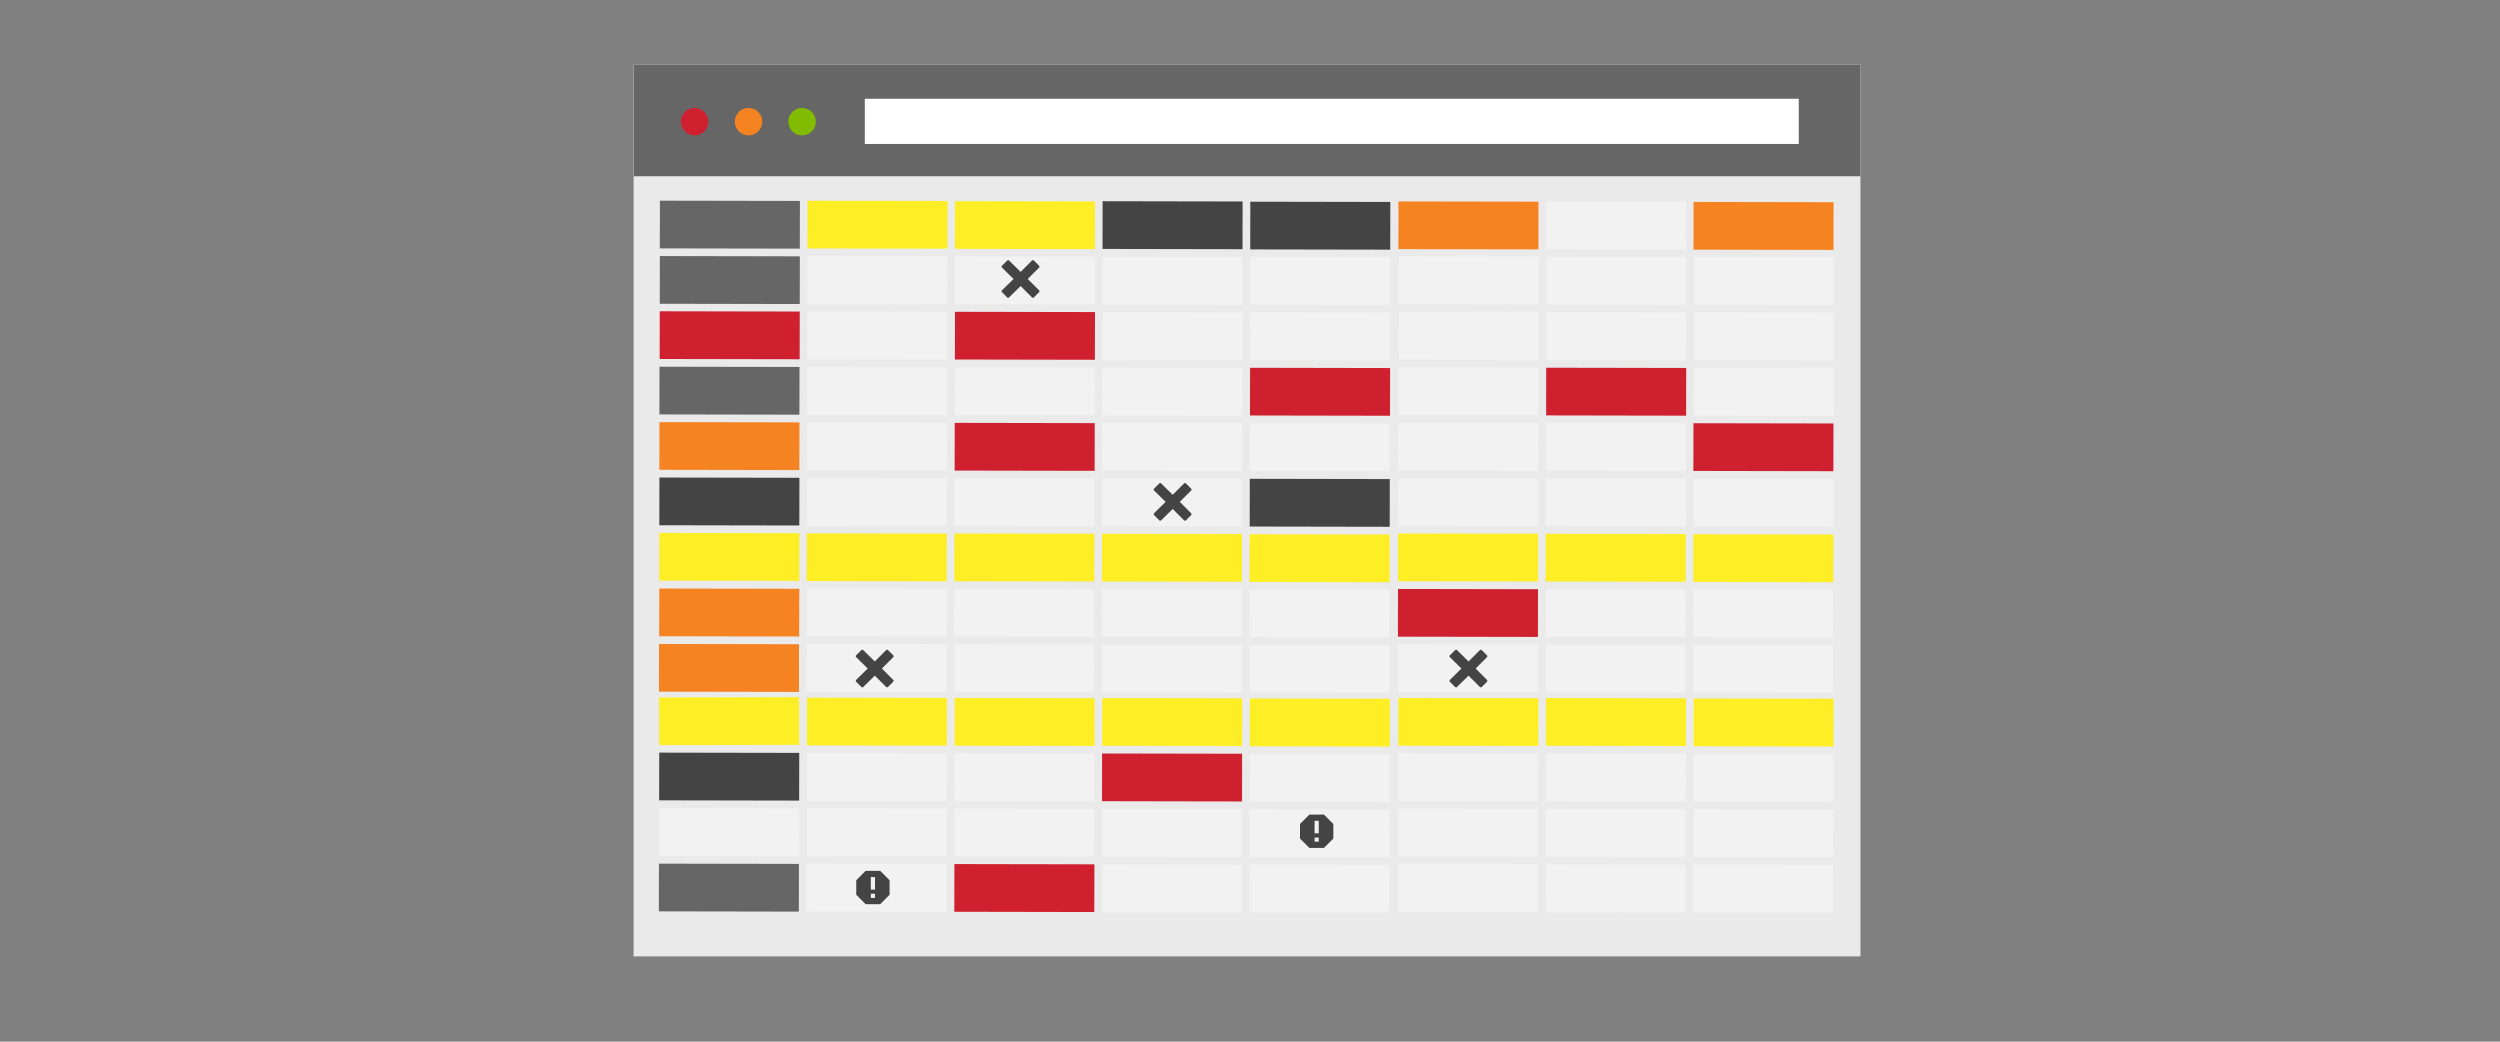 <?xml version="1.0" encoding="utf-8"?>
<!-- Generator: Adobe Illustrator 24.0.0, SVG Export Plug-In . SVG Version: 6.00 Build 0)  -->
<svg version="1.1" id="Layer_1" xmlns="http://www.w3.org/2000/svg" xmlns:xlink="http://www.w3.org/1999/xlink" x="0px" y="0px"
	 viewBox="0 0 1200 500" style="enable-background:new 0 0 1200 500;" xml:space="preserve">
<rect x="0" y="0" width="1200" height="500" fill="#808080" stroke="none"/>
<style type="text/css">
	.st0{fill:#EAEAEA;stroke:#B7B7B7;stroke-width:0.25;stroke-miterlimit:10;}
	.st1{fill:#666666;}
	.st2{fill:#FFFFFF;}
	.st3{fill:#CF202F;}
	.st4{fill:#F58322;}
	.st5{fill:#81BC00;}
	.st6{fill:#444444;}
	.st7{fill:#FDEE25;}
	.st8{fill:#F2F2F2;}
	.st9{fill:#FFFFFF;stroke:#B7B7B7;stroke-width:0.25;stroke-miterlimit:10;}
	.st10{fill:#333333;}
	.st11{fill:#9E248E;}
	.st12{fill:#CB2027;}
	.st13{fill:#ED7E23;}
	.st14{fill:#40B8E9;}
	.st15{fill:#80BC41;}
	.st16{fill:#F0A61F;}
	.st17{fill:#3E80C2;}
	.st18{fill:#26B8EC;}
	.st19{fill:#00A0A0;}
	.st20{fill:#A5C71A;}
</style>
<rect x="304.2" y="31" class="st0" width="588.8" height="428"/>
<rect x="304.2" y="31" class="st1" width="588.8" height="53.6"/>
<rect x="415.1" y="47.4" class="st2" width="448.3" height="21.7"/>
<circle class="st3" cx="333.4" cy="58.4" r="6.6"/>
<circle class="st4" cx="359.3" cy="58.4" r="6.6"/>
<circle class="st5" cx="385" cy="58.4" r="6.6"/>
<g>
	
		<rect x="338.8" y="74.2" transform="matrix(1.864305e-03 -1 1 1.864305e-03 241.884 457.881)" class="st1" width="22.9" height="67.2"/>
	
		<rect x="338.8" y="100.8" transform="matrix(1.864305e-03 -1 1 1.864305e-03 215.253 484.421)" class="st1" width="22.9" height="67.2"/>
	
		<rect x="338.8" y="127.3" transform="matrix(1.864305e-03 -1 1 1.864305e-03 188.707 510.877)" class="st3" width="22.9" height="67.2"/>
	
		<rect x="338.7" y="153.9" transform="matrix(1.864305e-03 -1 1 1.864305e-03 161.991 537.332)" class="st1" width="22.9" height="67.2"/>
	
		<rect x="338.7" y="180.5" transform="matrix(1.864305e-03 -1 1 1.864305e-03 135.36 563.872)" class="st4" width="22.9" height="67.2"/>
	
		<rect x="338.6" y="207.2" transform="matrix(1.864305e-03 -1 1 1.864305e-03 108.644 590.327)" class="st6" width="22.9" height="67.2"/>
	
		<rect x="338.6" y="233.8" transform="matrix(1.864305e-03 -1 1 1.864305e-03 82.013 616.867)" class="st7" width="22.9" height="67.2"/>
	
		<rect x="338.5" y="260.4" transform="matrix(1.864305e-03 -1 1 1.864305e-03 55.382 643.408)" class="st4" width="22.9" height="67.2"/>
	
		<rect x="338.4" y="287" transform="matrix(1.864305e-03 -1 1 1.864305e-03 28.666 669.863)" class="st4" width="22.9" height="67.2"/>
	
		<rect x="409.7" y="74.3" transform="matrix(1.864305e-03 -1 1 1.864305e-03 312.511 528.809)" class="st7" width="22.9" height="67.2"/>
	
		<rect x="409.7" y="100.9" transform="matrix(1.864305e-03 -1 1 1.864305e-03 285.88 555.349)" class="st8" width="22.9" height="67.2"/>
	
		<rect x="409.6" y="127.5" transform="matrix(1.864305e-03 -1 1 1.864305e-03 259.165 581.804)" class="st8" width="22.9" height="67.2"/>
	
		<rect x="409.5" y="154.1" transform="matrix(1.864305e-03 -1 1 1.864305e-03 232.534 608.344)" class="st8" width="22.9" height="67.2"/>
	
		<rect x="409.5" y="180.7" transform="matrix(1.864305e-03 -1 1 1.864305e-03 205.902 634.885)" class="st8" width="22.9" height="67.2"/>
	
		<rect x="409.4" y="207.3" transform="matrix(1.864305e-03 -1 1 1.864305e-03 179.187 661.34)" class="st8" width="22.9" height="67.2"/>
	
		<rect x="409.4" y="233.9" transform="matrix(1.864305e-03 -1 1 1.864305e-03 152.556 687.88)" class="st7" width="22.9" height="67.2"/>
	
		<rect x="409.4" y="260.5" transform="matrix(1.864305e-03 -1 1 1.864305e-03 126.01 714.335)" class="st8" width="22.9" height="67.2"/>
	
		<rect x="409.3" y="287.1" transform="matrix(1.864305e-03 -1 1 1.864305e-03 99.294 740.79)" class="st8" width="22.9" height="67.2"/>
	
		<rect x="480.5" y="74.4" transform="matrix(1.864305e-03 -1 1 1.864305e-03 383.054 599.821)" class="st7" width="22.9" height="67.2"/>
	
		<rect x="480.5" y="101" transform="matrix(1.864305e-03 -1 1 1.864305e-03 356.435 626.28)" class="st8" width="22.9" height="67.2"/>
	
		<rect x="480.5" y="127.6" transform="matrix(1.864305e-03 -1 1 1.864305e-03 329.851 652.828)" class="st3" width="22.9" height="67.2"/>
	
		<rect x="480.4" y="154.2" transform="matrix(1.864305e-03 -1 1 1.864305e-03 303.183 679.291)" class="st8" width="22.9" height="67.2"/>
	
		<rect x="480.3" y="180.9" transform="matrix(1.864305e-03 -1 1 1.864305e-03 276.43 705.839)" class="st3" width="22.9" height="67.2"/>
	
		<rect x="480.3" y="207.4" transform="matrix(1.864305e-03 -1 1 1.864305e-03 249.846 732.388)" class="st8" width="22.9" height="67.2"/>
	
		<rect x="480.3" y="234" transform="matrix(1.864305e-03 -1 1 1.864305e-03 223.178 758.851)" class="st7" width="22.9" height="67.2"/>
	
		<rect x="480.2" y="260.6" transform="matrix(1.864305e-03 -1 1 1.864305e-03 196.51 785.314)" class="st8" width="22.9" height="67.2"/>
	
		<rect x="480.2" y="287.2" transform="matrix(1.864305e-03 -1 1 1.864305e-03 169.927 811.861)" class="st8" width="22.9" height="67.2"/>
	
		<rect x="551.4" y="74.5" transform="matrix(1.864305e-03 -1 1 1.864305e-03 453.681 670.749)" class="st6" width="22.9" height="67.2"/>
	
		<rect x="551.3" y="101.2" transform="matrix(1.864305e-03 -1 1 1.864305e-03 426.967 697.3)" class="st8" width="22.9" height="67.2"/>
	
		<rect x="551.3" y="127.8" transform="matrix(1.864305e-03 -1 1 1.864305e-03 400.383 723.848)" class="st8" width="22.9" height="67.2"/>
	
		<rect x="551.2" y="154.4" transform="matrix(1.864305e-03 -1 1 1.864305e-03 373.715 750.312)" class="st8" width="22.9" height="67.2"/>
	
		<rect x="551.2" y="181" transform="matrix(1.864305e-03 -1 1 1.864305e-03 347.047 776.775)" class="st8" width="22.9" height="67.2"/>
	
		<rect x="551.2" y="207.5" transform="matrix(1.864305e-03 -1 1 1.864305e-03 320.463 803.323)" class="st8" width="22.9" height="67.2"/>
	
		<rect x="551.1" y="234.1" transform="matrix(1.864305e-03 -1 1 1.864305e-03 293.795 829.786)" class="st7" width="22.9" height="67.2"/>
	
		<rect x="551" y="260.7" transform="matrix(1.864305e-03 -1 1 1.864305e-03 267.127 856.249)" class="st8" width="22.9" height="67.2"/>
	
		<rect x="551" y="287.4" transform="matrix(1.864305e-03 -1 1 1.864305e-03 240.458 882.882)" class="st8" width="22.9" height="67.2"/>
	
		<rect x="622.2" y="74.7" transform="matrix(1.864305e-03 -1 1 1.864305e-03 524.252 741.773)" class="st6" width="22.9" height="67.2"/>
	
		<rect x="693.3" y="74.6" transform="matrix(1.864305e-03 -1 1 1.864305e-03 595.331 812.74)" class="st4" width="22.9" height="67.2"/>
	
		<rect x="764.2" y="74.6" transform="matrix(1.864305e-03 -1 1 1.864305e-03 665.959 883.668)" class="st8" width="22.9" height="67.2"/>
	
		<rect x="835" y="74.8" transform="matrix(1.864305e-03 -1 1 1.864305e-03 736.529 954.692)" class="st4" width="22.9" height="67.2"/>
	
		<rect x="622.2" y="101.3" transform="matrix(1.864305e-03 -1 1 1.864305e-03 497.584 768.236)" class="st8" width="22.9" height="67.2"/>
	
		<rect x="622.2" y="127.9" transform="matrix(1.864305e-03 -1 1 1.864305e-03 471 794.784)" class="st8" width="22.9" height="67.2"/>
	
		<rect x="622.1" y="154.5" transform="matrix(1.864305e-03 -1 1 1.864305e-03 444.332 821.247)" class="st3" width="22.9" height="67.2"/>
	
		<rect x="622" y="181" transform="matrix(1.864305e-03 -1 1 1.864305e-03 417.664 847.71)" class="st8" width="22.9" height="67.2"/>
	
		<rect x="622" y="207.7" transform="matrix(1.864305e-03 -1 1 1.864305e-03 390.995 874.343)" class="st6" width="22.9" height="67.2"/>
	
		<rect x="621.9" y="234.3" transform="matrix(1.864305e-03 -1 1 1.864305e-03 364.327 900.806)" class="st7" width="22.9" height="67.2"/>
	
		<rect x="621.9" y="260.9" transform="matrix(1.864305e-03 -1 1 1.864305e-03 337.659 927.269)" class="st8" width="22.9" height="67.2"/>
	
		<rect x="621.9" y="287.5" transform="matrix(1.864305e-03 -1 1 1.864305e-03 311.076 953.817)" class="st8" width="22.9" height="67.2"/>
	
		<rect x="693.5" y="101" transform="matrix(1.864305e-03 -1 1 1.864305e-03 569.036 839.279)" class="st8" width="22.9" height="67.2"/>
	
		<rect x="693.5" y="127.6" transform="matrix(1.864305e-03 -1 1 1.864305e-03 542.453 865.827)" class="st8" width="22.9" height="67.2"/>
	
		<rect x="693.4" y="154.2" transform="matrix(1.864305e-03 -1 1 1.864305e-03 515.784 892.29)" class="st8" width="22.9" height="67.2"/>
	
		<rect x="693.3" y="180.9" transform="matrix(1.864305e-03 -1 1 1.864305e-03 489.031 918.838)" class="st8" width="22.9" height="67.2"/>
	
		<rect x="693.3" y="207.4" transform="matrix(1.864305e-03 -1 1 1.864305e-03 462.448 945.386)" class="st8" width="22.9" height="67.2"/>
	
		<rect x="693.3" y="234" transform="matrix(1.864305e-03 -1 1 1.864305e-03 435.779 971.849)" class="st7" width="22.9" height="67.2"/>
	
		<rect x="693.2" y="260.6" transform="matrix(1.864305e-03 -1 1 1.864305e-03 409.111 998.312)" class="st3" width="22.9" height="67.2"/>
	
		<rect x="693.2" y="287.2" transform="matrix(1.864305e-03 -1 1 1.864305e-03 382.528 1024.86)" class="st8" width="22.9" height="67.2"/>
	
		<rect x="764.3" y="101.2" transform="matrix(1.864305e-03 -1 1 1.864305e-03 639.568 910.299)" class="st8" width="22.9" height="67.2"/>
	
		<rect x="764.3" y="127.8" transform="matrix(1.864305e-03 -1 1 1.864305e-03 612.985 936.847)" class="st8" width="22.9" height="67.2"/>
	
		<rect x="764.2" y="154.4" transform="matrix(1.864305e-03 -1 1 1.864305e-03 586.317 963.31)" class="st3" width="22.9" height="67.2"/>
	
		<rect x="764.2" y="181" transform="matrix(1.864305e-03 -1 1 1.864305e-03 559.648 989.773)" class="st8" width="22.9" height="67.2"/>
	
		<rect x="764.2" y="207.5" transform="matrix(1.864305e-03 -1 1 1.864305e-03 533.065 1016.321)" class="st8" width="22.9" height="67.2"/>
	
		<rect x="764.1" y="234.1" transform="matrix(1.864305e-03 -1 1 1.864305e-03 506.397 1042.784)" class="st7" width="22.9" height="67.2"/>
	
		<rect x="764" y="260.7" transform="matrix(1.864305e-03 -1 1 1.864305e-03 479.728 1069.248)" class="st8" width="22.9" height="67.2"/>
	
		<rect x="764" y="287.4" transform="matrix(1.864305e-03 -1 1 1.864305e-03 453.06 1095.88)" class="st8" width="22.9" height="67.2"/>
	
		<rect x="835.2" y="101.3" transform="matrix(1.864305e-03 -1 1 1.864305e-03 710.186 981.234)" class="st8" width="22.9" height="67.2"/>
	
		<rect x="835.2" y="127.9" transform="matrix(1.864305e-03 -1 1 1.864305e-03 683.602 1007.782)" class="st8" width="22.9" height="67.2"/>
	
		<rect x="835.1" y="154.5" transform="matrix(1.864305e-03 -1 1 1.864305e-03 656.934 1034.246)" class="st8" width="22.9" height="67.2"/>
	
		<rect x="835" y="181" transform="matrix(1.864305e-03 -1 1 1.864305e-03 630.266 1060.709)" class="st3" width="22.9" height="67.2"/>
	
		<rect x="835" y="207.7" transform="matrix(1.864305e-03 -1 1 1.864305e-03 603.597 1087.341)" class="st8" width="22.9" height="67.2"/>
	
		<rect x="834.9" y="234.3" transform="matrix(1.864305e-03 -1 1 1.864305e-03 576.929 1113.805)" class="st7" width="22.9" height="67.2"/>
	
		<rect x="834.9" y="260.9" transform="matrix(1.864305e-03 -1 1 1.864305e-03 550.26 1140.268)" class="st8" width="22.9" height="67.2"/>
	
		<rect x="834.9" y="287.5" transform="matrix(1.864305e-03 -1 1 1.864305e-03 523.677 1166.816)" class="st8" width="22.9" height="67.2"/>
	
		<rect x="316.4" y="334.7" transform="matrix(1 -1.774629e-03 1.774629e-03 1 -0.614 0.622)" class="st7" width="67.2" height="22.9"/>
	
		<rect x="338.6" y="339.2" transform="matrix(1.864305e-03 -1 1 1.864305e-03 -23.439 722.124)" class="st6" width="22.9" height="67.2"/>
	
		<rect x="338.5" y="365.8" transform="matrix(1.864305e-03 -1 1 1.864305e-03 -50.07 748.664)" class="st8" width="22.9" height="67.2"/>
	
		<rect x="338.4" y="392.4" transform="matrix(1.864305e-03 -1 1 1.864305e-03 -76.786 775.119)" class="st1" width="22.9" height="67.2"/>
	
		<rect x="409.4" y="312.8" transform="matrix(1.864305e-03 -1 1 1.864305e-03 73.734 766.596)" class="st7" width="22.9" height="67.2"/>
	
		<rect x="409.4" y="339.4" transform="matrix(1.864305e-03 -1 1 1.864305e-03 47.103 793.136)" class="st8" width="22.9" height="67.2"/>
	
		<rect x="409.4" y="365.9" transform="matrix(1.864305e-03 -1 1 1.864305e-03 20.557 819.591)" class="st8" width="22.9" height="67.2"/>
	
		<rect x="409.3" y="392.5" transform="matrix(1.864305e-03 -1 1 1.864305e-03 -6.159 846.047)" class="st8" width="22.9" height="67.2"/>
	
		<rect x="480.3" y="312.9" transform="matrix(1.864305e-03 -1 1 1.864305e-03 144.393 837.644)" class="st7" width="22.9" height="67.2"/>
	
		<rect x="480.3" y="339.5" transform="matrix(1.864305e-03 -1 1 1.864305e-03 117.725 864.107)" class="st8" width="22.9" height="67.2"/>
	
		<rect x="480.2" y="366.1" transform="matrix(1.864305e-03 -1 1 1.864305e-03 91.057 890.57)" class="st8" width="22.9" height="67.2"/>
	
		<rect x="480.2" y="392.7" transform="matrix(1.864305e-03 -1 1 1.864305e-03 64.474 917.118)" class="st3" width="22.9" height="67.2"/>
	
		<rect x="551.2" y="313" transform="matrix(1.864305e-03 -1 1 1.864305e-03 215.011 908.579)" class="st7" width="22.9" height="67.2"/>
	
		<rect x="551.1" y="339.6" transform="matrix(1.864305e-03 -1 1 1.864305e-03 188.343 935.042)" class="st3" width="22.9" height="67.2"/>
	
		<rect x="551" y="366.2" transform="matrix(1.864305e-03 -1 1 1.864305e-03 161.674 961.505)" class="st8" width="22.9" height="67.2"/>
	
		<rect x="551" y="392.9" transform="matrix(1.864305e-03 -1 1 1.864305e-03 135.006 988.138)" class="st8" width="22.9" height="67.2"/>
	
		<rect x="622" y="313.2" transform="matrix(1.864305e-03 -1 1 1.864305e-03 285.543 979.599)" class="st7" width="22.9" height="67.2"/>
	
		<rect x="621.9" y="339.8" transform="matrix(1.864305e-03 -1 1 1.864305e-03 258.875 1006.062)" class="st8" width="22.9" height="67.2"/>
	
		<rect x="621.9" y="366.4" transform="matrix(1.864305e-03 -1 1 1.864305e-03 232.206 1032.525)" class="st8" width="22.9" height="67.2"/>
	
		<rect x="621.9" y="392.9" transform="matrix(1.864305e-03 -1 1 1.864305e-03 205.623 1059.073)" class="st8" width="22.9" height="67.2"/>
	
		<rect x="693.3" y="312.9" transform="matrix(1.864305e-03 -1 1 1.864305e-03 356.995 1050.642)" class="st7" width="22.9" height="67.2"/>
	
		<rect x="693.3" y="339.5" transform="matrix(1.864305e-03 -1 1 1.864305e-03 330.327 1077.105)" class="st8" width="22.9" height="67.2"/>
	
		<rect x="693.2" y="366.1" transform="matrix(1.864305e-03 -1 1 1.864305e-03 303.659 1103.568)" class="st8" width="22.9" height="67.2"/>
	
		<rect x="693.2" y="392.7" transform="matrix(1.864305e-03 -1 1 1.864305e-03 277.076 1130.116)" class="st8" width="22.9" height="67.2"/>
	
		<rect x="764.2" y="313" transform="matrix(1.864305e-03 -1 1 1.864305e-03 427.612 1121.578)" class="st7" width="22.9" height="67.2"/>
	
		<rect x="764.1" y="339.6" transform="matrix(1.864305e-03 -1 1 1.864305e-03 400.944 1148.041)" class="st8" width="22.9" height="67.2"/>
	
		<rect x="764" y="366.2" transform="matrix(1.864305e-03 -1 1 1.864305e-03 374.276 1174.504)" class="st8" width="22.9" height="67.2"/>
	
		<rect x="764" y="392.9" transform="matrix(1.864305e-03 -1 1 1.864305e-03 347.608 1201.136)" class="st8" width="22.9" height="67.2"/>
	
		<rect x="835" y="313.2" transform="matrix(1.864305e-03 -1 1 1.864305e-03 498.144 1192.597)" class="st7" width="22.9" height="67.2"/>
	
		<rect x="834.9" y="339.8" transform="matrix(1.864305e-03 -1 1 1.864305e-03 471.476 1219.061)" class="st8" width="22.9" height="67.2"/>
	
		<rect x="834.9" y="366.4" transform="matrix(1.864305e-03 -1 1 1.864305e-03 444.808 1245.524)" class="st8" width="22.9" height="67.2"/>
	
		<rect x="834.9" y="392.9" transform="matrix(1.864305e-03 -1 1 1.864305e-03 418.225 1272.072)" class="st8" width="22.9" height="67.2"/>
	<g transform="translate(32 1504)">
		<path class="st6" d="M396.8-1177.6L396.8-1177.6l-5.5-5.5l5.5-5.5l0,0c0.1-0.1,0.1-0.1,0.1-0.2c0.1-0.2,0-0.4-0.1-0.6l-2.6-2.6
			c-0.2-0.2-0.4-0.2-0.6-0.1c-0.1,0-0.1,0.1-0.2,0.1l0,0l-5.5,5.5l-5.6-5.5l0,0c-0.1-0.1-0.1-0.1-0.2-0.1c-0.2-0.1-0.4,0-0.6,0.1
			l-2.6,2.6c-0.2,0.2-0.2,0.4-0.1,0.6c0,0.1,0.1,0.1,0.1,0.2l0,0l5.6,5.5l-5.6,5.5l0,0c-0.1,0.1-0.1,0.1-0.1,0.2
			c-0.1,0.2,0,0.4,0.1,0.6l2.6,2.6c0.2,0.2,0.4,0.2,0.6,0.1c0.1,0,0.1-0.1,0.2-0.1l0,0l5.6-5.5l5.5,5.5l0,0c0.1,0.1,0.1,0.1,0.2,0.1
			c0.2,0.1,0.4,0,0.6-0.1l2.6-2.6c0.2-0.2,0.2-0.4,0.1-0.6C396.9-1177.5,396.9-1177.5,396.8-1177.6z"/>
	</g>
	<g transform="translate(32 1504)">
		<path class="st6" d="M466.8-1364.6L466.8-1364.6l-5.5-5.5l5.5-5.5l0,0c0.1-0.1,0.1-0.1,0.1-0.2c0.1-0.2,0-0.4-0.1-0.6l-2.6-2.6
			c-0.2-0.2-0.4-0.2-0.6-0.1c-0.1,0-0.1,0.1-0.2,0.1l0,0l-5.5,5.5l-5.6-5.5l0,0c-0.1-0.1-0.1-0.1-0.2-0.1c-0.2-0.1-0.4,0-0.6,0.1
			l-2.6,2.6c-0.2,0.2-0.2,0.4-0.1,0.6c0,0.1,0.1,0.1,0.1,0.2l0,0l5.6,5.5l-5.6,5.5l0,0c-0.1,0.1-0.1,0.1-0.1,0.2
			c-0.1,0.2,0,0.4,0.1,0.6l2.6,2.6c0.2,0.2,0.4,0.2,0.6,0.1c0.1,0,0.1-0.1,0.2-0.1l0,0l5.6-5.5l5.5,5.5l0,0c0.1,0.1,0.1,0.1,0.2,0.1
			c0.2,0.1,0.4,0,0.6-0.1l2.6-2.6c0.2-0.2,0.2-0.4,0.1-0.6C466.9-1364.5,466.9-1364.5,466.8-1364.6z"/>
	</g>
	<g transform="translate(32 1504)">
		<path class="st6" d="M539.8-1257.6L539.8-1257.6l-5.5-5.5l5.5-5.5l0,0c0.1-0.1,0.1-0.1,0.1-0.2c0.1-0.2,0-0.4-0.1-0.6l-2.6-2.6
			c-0.2-0.2-0.4-0.2-0.6-0.1c-0.1,0-0.1,0.1-0.2,0.1l0,0l-5.5,5.5l-5.6-5.5l0,0c-0.1-0.1-0.1-0.1-0.2-0.1c-0.2-0.1-0.4,0-0.6,0.1
			l-2.6,2.6c-0.2,0.2-0.2,0.4-0.1,0.6c0,0.1,0.1,0.1,0.1,0.2l0,0l5.6,5.5l-5.6,5.5l0,0c-0.1,0.1-0.1,0.1-0.1,0.2
			c-0.1,0.2,0,0.4,0.1,0.6l2.6,2.6c0.2,0.2,0.4,0.2,0.6,0.1c0.1,0,0.1-0.1,0.2-0.1l0,0l5.6-5.5l5.5,5.5l0,0c0.1,0.1,0.1,0.1,0.2,0.1
			c0.2,0.1,0.4,0,0.6-0.1l2.6-2.6c0.2-0.2,0.2-0.4,0.1-0.6C539.9-1257.5,539.9-1257.5,539.8-1257.6z"/>
	</g>
	<g transform="translate(32 1504)">
		<path class="st6" d="M681.8-1177.6L681.8-1177.6l-5.5-5.5l5.5-5.5l0,0c0.1-0.1,0.1-0.1,0.1-0.2c0.1-0.2,0-0.4-0.1-0.6l-2.6-2.6
			c-0.2-0.2-0.4-0.2-0.6-0.1c-0.1,0-0.1,0.1-0.2,0.1l0,0l-5.5,5.5l-5.6-5.5l0,0c-0.1-0.1-0.1-0.1-0.2-0.1c-0.2-0.1-0.4,0-0.6,0.1
			l-2.6,2.6c-0.2,0.2-0.2,0.4-0.1,0.6c0,0.1,0.1,0.1,0.1,0.2l0,0l5.6,5.5l-5.6,5.5l0,0c-0.1,0.1-0.1,0.1-0.1,0.2
			c-0.1,0.2,0,0.4,0.1,0.6l2.6,2.6c0.2,0.2,0.4,0.2,0.6,0.1c0.1,0,0.1-0.1,0.2-0.1l0,0l5.6-5.5l5.5,5.5l0,0c0.1,0.1,0.1,0.1,0.2,0.1
			c0.2,0.1,0.4,0,0.6-0.1l2.6-2.6c0.2-0.2,0.2-0.4,0.1-0.6C681.9-1177.5,681.9-1177.5,681.8-1177.6z"/>
	</g>
	<g transform="translate(0 1504)">
		<path class="st6" d="M640-1101.5l-4.5-11.5h-7l-4.5,4.5v7l4.5,4.5h7L640-1101.5v-7l-4.5-4.5L640-1101.5z M633-1100h-2v-2h2V-1100z
			 M633-1104h-2v-6h2V-1104z"/>
	</g>
	<g transform="translate(0 1504)">
		<path class="st6" d="M427-1074.5l-4.5-11.5h-7l-4.5,4.5v7l4.5,4.5h7L427-1074.5v-7l-4.5-4.5L427-1074.5z M420-1073h-2v-2h2V-1073z
			 M420-1077h-2v-6h2V-1077z"/>
	</g>
</g>
</svg>
